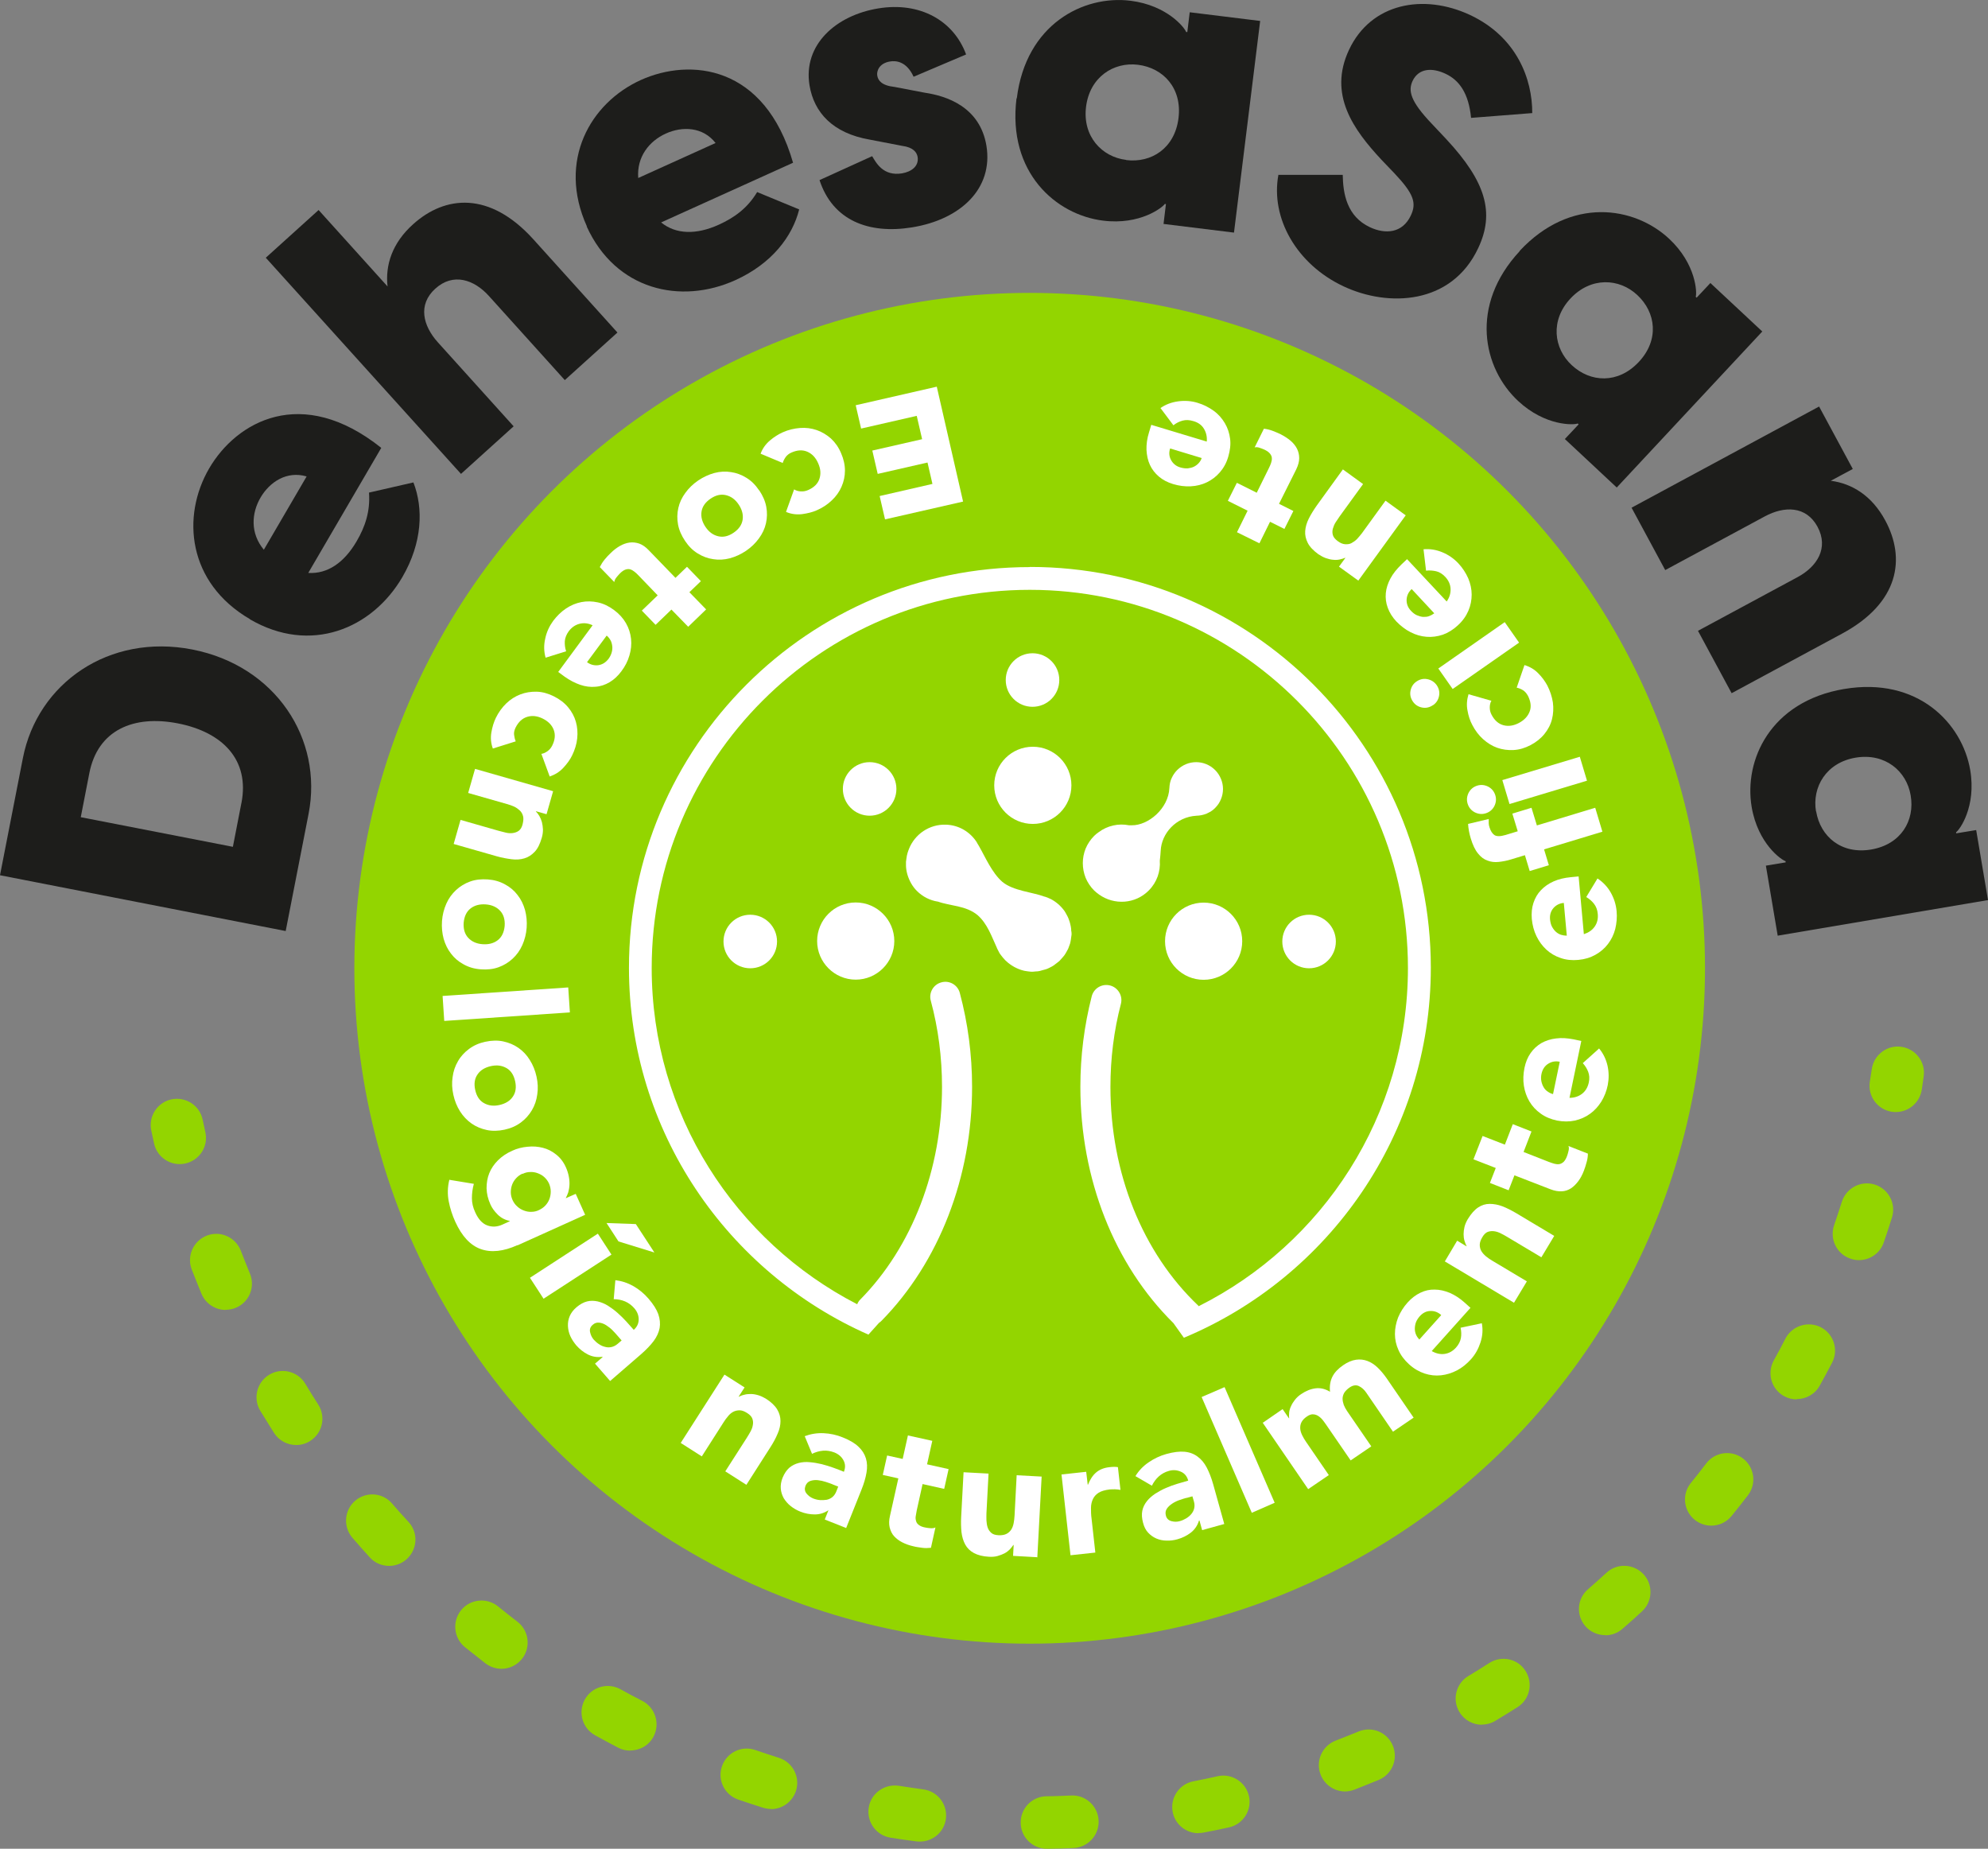 <svg xmlns="http://www.w3.org/2000/svg" id="Capa_2" data-name="Capa 2" viewBox="0 0 132.91 123.59"><rect x="0" y="0" width="132.91" height="123.59" fill="#808080" stroke="none"/><defs><style>      .cls-1 {        fill: #93d500;      }      .cls-2 {        fill: #1d1d1b;      }      .cls-3 {        fill: #fff;      }    </style></defs><g id="Capa_1-2" data-name="Capa 1"><g><circle class="cls-1" cx="68.84" cy="64.73" r="45.15"></circle><g><g><path class="cls-3" d="M57.21,60.33c-1.43,0-2.58,1.16-2.58,2.58s1.16,2.58,2.58,2.58,2.58-1.16,2.58-2.58-1.16-2.58-2.58-2.58Z"></path><path class="cls-3" d="M50.16,61.15c-.99,0-1.79.8-1.79,1.79s.8,1.79,1.79,1.79,1.79-.8,1.79-1.79-.8-1.79-1.79-1.79Z"></path><circle class="cls-3" cx="58.14" cy="52.74" r="1.79"></circle><circle class="cls-3" cx="69.05" cy="52.5" r="2.58"></circle><path class="cls-3" d="M69.03,47.25c.99,0,1.79-.8,1.79-1.79s-.8-1.79-1.79-1.79-1.79.8-1.79,1.79.8,1.79,1.79,1.79Z"></path><path class="cls-3" d="M71.62,62.26c0-.11-.01-.22-.03-.32-.01-.06-.03-.12-.04-.18-.02-.09-.05-.18-.08-.26-.02-.07-.05-.13-.08-.2-.03-.07-.07-.13-.1-.19-.04-.07-.08-.15-.13-.22,0-.01-.02-.02-.03-.04-.24-.32-.55-.58-.9-.76,0,0,0,0-.01,0-.12-.06-.24-.11-.37-.15,0,0-.01,0-.02,0-.79-.3-2.09-.38-2.82-.99-.7-.61-1.15-1.68-1.56-2.39-.04-.07-.08-.14-.12-.2-.01-.02-.02-.04-.03-.06-.44-.68-1.18-1.14-2.05-1.17-1.12-.04-2.09.64-2.48,1.62,0,.02-.01.04-.02.05-.05.13-.09.26-.12.4-.01.06-.02.13-.03.19,0,.08-.03.15-.03.22,0,.02,0,.05,0,.07,0,.06,0,.12,0,.18,0,.08.01.17.02.25.01.09.03.17.05.26.01.04.02.08.03.11.12.39.32.77.63,1.08.39.39.88.63,1.38.71h.02c.83.3,1.87.26,2.65.9.67.58.96,1.47,1.3,2.2,0,.02.02.05.03.07.05.1.1.2.15.29h0s.02.03.03.04c.03.04.06.08.09.12.07.09.14.18.22.26.03.03.05.06.08.08.09.09.19.17.29.24.03.02.07.05.1.07.12.08.24.14.37.2.02,0,.05.02.07.03.12.05.24.09.37.12.03,0,.06.02.1.02.13.02.26.04.39.05.02,0,.03,0,.05,0,.02,0,.03,0,.05,0,.07,0,.14-.02.21-.02.09,0,.18-.01.26-.03.08-.02.16-.04.25-.07.08-.02.16-.04.24-.07.08-.03.15-.07.23-.11.07-.04.15-.07.21-.12.07-.05.13-.1.2-.15.06-.05.13-.1.19-.15.06-.06.11-.12.17-.19.05-.06.11-.12.16-.19.05-.07.09-.14.13-.21.04-.07.08-.14.12-.22.03-.08.06-.16.09-.24.03-.08.06-.16.07-.24.02-.09.03-.17.04-.26,0-.07.03-.14.03-.21,0-.02,0-.04,0-.05,0-.01,0-.03,0-.04,0-.04-.01-.08-.01-.12Z"></path><circle class="cls-3" cx="80.47" cy="62.92" r="2.58"></circle><path class="cls-3" d="M87.52,61.15c-.99,0-1.79.8-1.79,1.79s.8,1.79,1.79,1.79,1.79-.8,1.79-1.79-.8-1.79-1.79-1.79Z"></path><path class="cls-3" d="M79.99,54.53s0,0,0,0c.22,0,.45-.05.66-.13.02,0,.04-.02.06-.03.08-.04.17-.08.25-.13.1-.06.19-.14.28-.23.18-.18.31-.38.39-.59.18-.43.18-.92,0-1.35-.09-.22-.22-.42-.39-.59-.35-.35-.81-.53-1.27-.53-.46,0-.92.18-1.27.53,0,0,0,0-.01.01-.08.08-.15.17-.21.26-.05.07-.09.15-.13.23,0,.02-.02.04-.03.06-.09.2-.13.42-.14.64h0c-.06,1.38-1.42,2.51-2.52,2.49-.06,0-.12,0-.18,0-.7-.14-1.44.02-2.04.47-.1.07-.2.15-.29.24-.25.25-.44.54-.57.85-.25.62-.25,1.32,0,1.95.13.31.32.6.57.85.1.1.22.19.33.27,1.01.72,2.42.64,3.32-.27.55-.55.79-1.28.74-1.99.03-.26.05-.5.06-.67.05-1.14,1.01-2.26,2.4-2.34Z"></path></g><path class="cls-3" d="M68.84,37.91c-14.77,0-26.79,12.02-26.79,26.79,0,10.94,6.59,20.36,16.01,24.52l.71-.79c.06-.04.12-.08.17-.14,3.84-3.91,6.05-9.6,6.05-15.63,0-2.15-.28-4.26-.82-6.28-.14-.54-.7-.86-1.23-.71-.54.14-.86.7-.71,1.23.5,1.85.75,3.79.75,5.76,0,5.5-1.99,10.69-5.47,14.22-.09.09-.16.2-.2.31-8.15-4.2-13.74-12.7-13.74-22.48,0-13.94,11.34-25.28,25.28-25.28s25.28,11.34,25.28,25.28c0,9.89-5.71,18.46-13.99,22.61-.01-.01-.02-.03-.03-.04-3.73-3.54-5.87-8.87-5.87-14.62,0-1.89.23-3.76.7-5.55.14-.54-.19-1.09-.72-1.23-.54-.14-1.09.18-1.23.72-.5,1.95-.76,3.99-.76,6.05,0,6.15,2.26,11.89,6.22,15.8l.7.98c9.68-4.04,16.51-13.61,16.51-24.74,0-14.77-12.02-26.79-26.79-26.79Z"></path></g><g><path class="cls-2" d="M0,58.51l1.53-7.83c.98-5.01,5.76-8.35,11.33-7.26s8.75,5.98,7.77,10.99l-1.53,7.83L0,58.51ZM16.14,53.69c.57-2.91-1.28-4.75-4.24-5.33-2.96-.58-5.37.43-5.93,3.34l-.57,2.93,10.17,1.98.57-2.93Z"></path><path class="cls-2" d="M16.71,41.39c-4.17-2.43-4.59-6.87-2.73-10.07,1.82-3.13,6.18-5.63,11.51-1.38l-4.88,8.36c1.29.08,2.4-.69,3.23-2.11.58-.99.92-2.01.83-3.26l2.97-.68c.67,1.73.61,4.01-.74,6.33-2.02,3.46-6.14,5.18-10.19,2.82ZM20.5,31.85c-1.33-.39-2.47.37-3.08,1.41-.61,1.04-.7,2.39.22,3.49l2.86-4.9Z"></path><path class="cls-2" d="M17.78,17.22l3.52-3.18,4.61,5.11c-.16-1.41.3-2.9,1.71-4.16,2.14-1.93,5.12-2.22,8.04,1.01l5.62,6.23-3.52,3.18-5.07-5.62c-.99-1.1-2.39-1.58-3.59-.49-1.18,1.07-.82,2.48.17,3.58l5.07,5.62-3.52,3.18-13.05-14.45Z"></path><path class="cls-2" d="M39.24,15.14c-1.99-4.4.23-8.26,3.6-9.79,3.3-1.49,8.3-1.02,10.18,5.53l-8.82,3.99c1,.81,2.36.83,3.86.15,1.05-.48,1.91-1.1,2.56-2.18l2.81,1.16c-.45,1.8-1.82,3.62-4.27,4.73-3.65,1.65-8,.67-9.94-3.6ZM47.84,9.56c-.85-1.09-2.23-1.13-3.33-.63-1.1.5-1.95,1.55-1.84,2.97l5.17-2.34Z"></path><path class="cls-2" d="M54.79,12.04l3.52-1.6c.27.46.75,1.35,1.99,1.15.65-.11,1.14-.49,1.05-1.09-.05-.3-.27-.65-1.04-.75l-2.18-.42c-2.46-.43-3.71-1.81-4.01-3.63-.44-2.71,1.77-4.68,4.61-5.14,2.76-.45,5.02.8,5.86,3.08l-3.51,1.49c-.47-1.03-1.18-1.09-1.58-1.02-.73.12-.9.65-.85.94.05.33.3.67,1.15.76l2.04.39c1.42.21,3.68.93,4.11,3.55.46,2.84-1.7,4.92-4.98,5.45-2.9.47-5.3-.47-6.18-3.16Z"></path><path class="cls-2" d="M67.98,6.57c.61-4.95,4.45-6.91,7.6-6.52,2.48.31,3.64,1.83,3.72,2.09h.08s.16-1.32.16-1.32l4.71.58-1.75,14.15-4.71-.58.16-1.33h-.08c-.14.22-1.64,1.42-4.12,1.11-3.16-.39-6.4-3.22-5.79-8.17ZM75.29,10.7c1.69.21,3.25-.79,3.5-2.8.25-2.01-1.02-3.36-2.71-3.57-1.63-.2-3.22.82-3.47,2.8s1.05,3.36,2.68,3.56Z"></path><path class="cls-2" d="M85.48,11.69h4.29c.02,1.27.28,2.78,1.82,3.5,1.02.48,2.17.41,2.73-.78.4-.84.2-1.45-1.08-2.81l-.89-.93c-1.85-1.99-3.57-4.34-2.16-7.34,1.47-3.13,4.98-3.78,8.09-2.33,3.13,1.47,4.17,4.29,4.16,6.56l-4.09.32c-.16-1.65-.79-2.52-1.71-2.95s-1.8-.36-2.2.48c-.3.65-.17,1.34,1.29,2.87l.97,1.03c2.64,2.84,3.24,4.91,2.13,7.27-1.78,3.8-6.01,3.97-9.01,2.56-3.13-1.47-4.89-4.56-4.35-7.46Z"></path><path class="cls-2" d="M101.6,16.77c3.41-3.65,7.66-2.98,9.99-.81,1.82,1.7,1.87,3.62,1.78,3.88l.06.06.92-.98,3.47,3.24-9.73,10.43-3.47-3.24.92-.98-.06-.06c-.25.11-2.17.19-3.99-1.51-2.33-2.17-3.28-6.37.12-10.02ZM105.08,24.41c1.24,1.16,3.09,1.27,4.48-.21,1.39-1.48,1.15-3.32-.1-4.48-1.2-1.12-3.09-1.23-4.46.23-1.37,1.46-1.13,3.34.08,4.46Z"></path><path class="cls-2" d="M121.62,27.18l2.25,4.17-1.47.79c1.4.18,2.74.98,3.64,2.65,1.37,2.53.95,5.5-2.89,7.57l-7.38,3.98-2.25-4.17,6.66-3.59c1.3-.7,2.1-1.94,1.33-3.37-.76-1.4-2.22-1.39-3.52-.69l-6.66,3.59-2.25-4.17,12.55-6.77Z"></path><path class="cls-2" d="M123.29,46.06c4.92-.83,7.89,2.28,8.43,5.41.42,2.46-.71,4.01-.94,4.16v.08s1.34-.22,1.34-.22l.79,4.68-14.06,2.38-.79-4.68,1.32-.22v-.08c-.27-.07-1.85-1.16-2.27-3.62-.53-3.14,1.25-7.05,6.17-7.89ZM121.42,54.24c.28,1.68,1.68,2.89,3.68,2.55,2-.34,2.93-1.94,2.64-3.62-.27-1.62-1.71-2.85-3.68-2.52-1.97.33-2.92,1.97-2.65,3.59Z"></path></g><g><path class="cls-3" d="M64.39,33.53l-5.22,1.19-.36-1.56,3.53-.81-.33-1.43-3.33.76-.36-1.56,3.33-.76-.36-1.56-3.72.85-.36-1.56,5.42-1.24,1.76,7.69Z"></path><path class="cls-3" d="M53.1,32.72c.12.08.27.12.44.13s.33-.02.49-.09c.39-.17.64-.42.75-.74.11-.33.09-.67-.08-1.05-.16-.37-.4-.63-.72-.77s-.67-.12-1.06.05c-.17.07-.3.18-.39.3-.09.13-.16.26-.2.4l-1.48-.62c.13-.35.34-.64.62-.88.28-.24.57-.42.86-.55.38-.17.77-.26,1.16-.29.39-.03.76.02,1.11.14.35.12.66.31.95.56.28.26.51.58.68.98.17.39.26.78.26,1.17,0,.38-.08.74-.23,1.08-.15.34-.36.64-.65.91-.28.27-.61.49-1,.66-.29.13-.62.21-.99.26-.37.04-.72,0-1.07-.15l.54-1.5Z"></path><path class="cls-3" d="M50.76,32.78c.24.36.4.72.47,1.1.07.38.06.74-.02,1.1-.08.36-.24.7-.47,1.01-.23.32-.51.59-.86.83-.34.23-.71.4-1.08.5-.38.1-.75.12-1.12.06-.36-.05-.71-.18-1.03-.38-.33-.2-.61-.48-.85-.84-.24-.36-.4-.72-.47-1.1-.07-.38-.06-.74.02-1.1s.24-.7.47-1.01c.23-.32.51-.59.86-.83.34-.23.71-.4,1.08-.5.38-.1.75-.12,1.11-.06.36.05.71.18,1.03.38.33.2.61.48.85.84ZM49.38,33.72c-.23-.34-.51-.54-.85-.62-.34-.08-.68,0-1.03.24-.35.24-.55.53-.6.87s.04.68.27,1.02c.23.34.51.54.85.62.34.08.68,0,1.03-.24.35-.24.55-.53.6-.87.05-.34-.04-.68-.27-1.02Z"></path><path class="cls-3" d="M42.91,40.82l1.06-1.02-1.25-1.3c-.1-.11-.2-.2-.3-.28-.1-.08-.19-.13-.29-.16-.1-.03-.2-.02-.32.02-.11.04-.23.12-.36.25-.06.06-.14.15-.23.26s-.14.22-.15.32l-.97-1c.09-.18.19-.34.32-.5.13-.16.26-.3.4-.43.2-.2.41-.36.62-.48.21-.12.43-.2.65-.23.22-.03.44,0,.65.07.22.08.43.23.63.44l1.79,1.85.77-.74.93.96-.77.74,1.12,1.15-1.2,1.16-1.12-1.15-1.06,1.02-.93-.96Z"></path><path class="cls-3" d="M36.48,43.98c-.12-.42-.13-.85-.03-1.28.09-.44.27-.83.53-1.19.25-.33.53-.61.86-.83.33-.22.67-.36,1.03-.43s.73-.06,1.1.02c.37.08.73.25,1.08.51.35.26.61.55.8.88s.3.68.34,1.05c.04.37,0,.74-.11,1.11-.11.38-.29.73-.54,1.06-.23.31-.49.55-.79.73-.29.17-.61.28-.94.3-.33.03-.67-.01-1.02-.13s-.7-.3-1.05-.55l-.42-.31,2.3-3.12c-.3-.14-.59-.17-.87-.1-.28.07-.52.23-.72.49-.16.22-.25.44-.27.67-.01.23.01.45.09.68l-1.38.43ZM39.24,44.26c.22.17.47.24.75.21.28-.04.5-.18.69-.42.11-.15.18-.3.22-.45.04-.15.05-.29.03-.43-.02-.14-.05-.26-.12-.38-.07-.12-.15-.22-.25-.3l-1.31,1.77Z"></path><path class="cls-3" d="M36.18,50.4c.14-.02.28-.08.42-.18.14-.1.24-.22.32-.38.19-.38.22-.73.1-1.05-.12-.32-.37-.57-.73-.75s-.71-.22-1.04-.12-.59.34-.78.72c-.08.17-.12.33-.1.48s.05.3.11.44l-1.53.48c-.13-.35-.16-.71-.1-1.07.06-.36.16-.69.3-.98.18-.37.42-.7.7-.97.28-.27.6-.47.94-.6.34-.13.71-.19,1.09-.18s.77.12,1.15.31.7.43.95.73.42.62.52.97.13.72.09,1.11c-.04.39-.16.77-.34,1.14-.14.29-.34.56-.59.83s-.56.46-.91.58l-.55-1.5Z"></path><path class="cls-3" d="M36.98,52.89l-.44,1.54-.71-.2v.02c.08.08.16.18.23.3.07.12.13.26.17.41s.06.32.07.49c0,.18-.02.36-.08.56-.12.41-.27.72-.47.93-.2.21-.42.36-.69.44-.26.08-.55.1-.86.06s-.65-.1-1-.2l-2.87-.82.46-1.61,2.55.73c.15.04.31.08.47.12s.32.05.47.03c.15-.02.29-.07.4-.15.12-.09.21-.23.26-.44s.07-.39.03-.54-.11-.28-.22-.38c-.11-.1-.23-.19-.38-.26s-.31-.12-.48-.17l-2.59-.74.46-1.61,5.21,1.49Z"></path><path class="cls-3" d="M32.61,58.79c.43.03.81.14,1.15.33.34.18.62.42.84.71.23.29.39.62.5,1,.1.38.14.77.11,1.19-.03.41-.13.8-.29,1.16-.16.36-.38.66-.65.91-.27.25-.58.44-.94.57-.36.13-.75.17-1.18.14-.43-.03-.81-.14-1.15-.33-.34-.18-.62-.42-.84-.71-.23-.29-.39-.62-.5-1-.1-.38-.14-.77-.11-1.19.03-.41.13-.8.29-1.16.16-.36.38-.66.65-.91s.58-.44.94-.57.75-.17,1.18-.14ZM32.48,60.46c-.41-.03-.75.06-1.02.27s-.42.53-.46.95c-.03.42.07.76.3,1.01.23.25.55.4.96.43.41.03.75-.06,1.02-.27s.42-.53.46-.95c.03-.42-.07-.76-.3-1.01-.23-.25-.55-.4-.96-.43Z"></path><path class="cls-3" d="M37.99,66.01l.11,1.67-8.4.57-.11-1.67,8.4-.57Z"></path><path class="cls-3" d="M32.46,69.64c.42-.09.82-.1,1.19-.02.37.08.71.22,1.01.43.3.21.56.48.76.81.21.33.36.7.45,1.11.09.41.11.8.05,1.19-.05.39-.17.74-.36,1.06-.19.32-.43.59-.74.82-.31.23-.67.39-1.09.48-.42.09-.82.1-1.19.02s-.71-.22-1.01-.43-.56-.48-.77-.81c-.21-.33-.36-.7-.45-1.11-.09-.41-.11-.8-.05-1.19.05-.39.17-.74.36-1.06.18-.32.43-.59.74-.82.31-.23.67-.39,1.09-.48ZM32.82,71.27c-.4.09-.7.27-.89.55-.2.28-.25.63-.16,1.04.09.41.28.71.58.88.3.17.64.22,1.04.13.4-.09.7-.27.89-.55.2-.28.25-.63.16-1.04-.09-.41-.28-.71-.58-.88s-.64-.22-1.04-.13Z"></path><path class="cls-3" d="M34.59,83.24c-.93.42-1.75.51-2.45.26-.7-.25-1.26-.86-1.7-1.82-.2-.44-.35-.9-.44-1.37-.09-.47-.08-.95.04-1.44l1.64.27c-.09.33-.13.64-.13.96,0,.31.07.62.22.94.21.47.48.76.81.88.33.12.67.1,1.02-.06l.48-.22v-.02c-.33-.07-.59-.21-.81-.43-.22-.22-.38-.44-.48-.67-.17-.37-.25-.73-.26-1.08,0-.35.05-.69.18-1.01.13-.32.32-.6.58-.86.26-.26.57-.47.95-.64.32-.15.67-.24,1.03-.27.36-.04.7-.01,1.02.07s.62.23.89.45c.27.21.49.49.65.85.1.22.16.42.2.63s.05.39.04.57c-.01.18-.04.33-.08.48-.05.14-.1.26-.16.37v.02s.66-.29.66-.29l.63,1.4-4.52,2.04ZM34.93,78.46c-.16.07-.3.17-.42.3s-.21.27-.27.43-.09.33-.09.51c0,.18.04.35.12.53.08.17.18.31.32.43.13.12.28.21.45.27.16.06.33.09.5.08.17,0,.34-.04.5-.12s.3-.17.42-.3c.12-.13.21-.27.27-.43s.09-.33.09-.51c0-.18-.04-.35-.11-.52-.08-.18-.19-.32-.32-.44s-.28-.2-.44-.26c-.16-.06-.33-.09-.5-.08-.17,0-.34.04-.5.12Z"></path><path class="cls-3" d="M39.97,82.47l.91,1.4-4.54,2.95-.91-1.4,4.54-2.95ZM42.51,81.83l1.24,1.9-2.4-.74-.8-1.23,1.96.07Z"></path><path class="cls-3" d="M40.28,90.72v-.02c-.36.05-.67,0-.97-.15-.3-.15-.56-.36-.78-.61-.16-.19-.3-.4-.4-.62s-.15-.45-.16-.68.03-.45.12-.66.24-.41.45-.59c.24-.2.47-.33.71-.39s.48-.05.71,0c.24.06.47.15.69.29.22.14.44.3.64.48.2.18.4.37.58.57.18.2.35.39.5.56.22-.19.33-.43.33-.7s-.1-.52-.29-.74c-.18-.21-.39-.36-.62-.46-.24-.1-.49-.15-.76-.15l.11-1.27c.42.05.82.18,1.21.4.38.22.72.5,1.01.84.32.37.54.72.65,1.03.11.32.14.63.09.93-.06.3-.19.59-.4.87-.21.28-.49.57-.83.87l-2.08,1.8-1.01-1.16.51-.44ZM41.29,89.3c-.08-.1-.19-.21-.32-.35s-.28-.25-.43-.35-.31-.16-.47-.18c-.16-.02-.31.02-.45.15-.15.13-.21.29-.17.48.04.19.12.36.24.5.11.12.23.23.36.31.13.09.27.15.41.18.14.04.28.04.42.01.14-.03.28-.1.41-.21l.27-.23-.27-.31Z"></path><path class="cls-3" d="M48.43,91.89l1.35.86-.4.62h.02c.1-.05.22-.1.36-.13.14-.04.28-.05.44-.05s.32.03.49.08c.17.05.34.13.51.23.36.23.61.47.76.72.15.25.22.51.22.78s-.06.55-.19.84c-.12.29-.28.59-.48.9l-1.61,2.52-1.41-.9,1.43-2.23c.08-.13.17-.27.25-.42.08-.15.14-.29.16-.44.03-.15.02-.29-.03-.43s-.16-.26-.35-.38-.35-.18-.5-.18-.3.03-.43.1-.25.17-.35.3c-.11.13-.21.26-.3.41l-1.45,2.27-1.41-.9,2.92-4.56Z"></path><path class="cls-3" d="M55.42,100.95h-.02c-.28.19-.59.29-.92.29-.33,0-.66-.06-.98-.19-.23-.09-.45-.22-.64-.37-.19-.15-.34-.33-.46-.52-.11-.2-.18-.41-.2-.64-.02-.23.02-.48.12-.73.12-.29.27-.51.45-.67.19-.16.4-.26.63-.32.24-.06.48-.08.75-.05.26.02.53.07.79.13.27.07.53.15.78.24.25.09.49.18.7.27.11-.28.1-.53-.03-.77-.13-.24-.33-.41-.6-.52-.26-.1-.51-.14-.76-.12-.25.02-.5.09-.74.21l-.49-1.18c.4-.15.82-.22,1.26-.2.44.02.87.11,1.28.28.46.18.81.39,1.05.62.25.23.41.49.5.78.09.29.1.61.04.96s-.17.73-.34,1.15l-1.02,2.55-1.43-.57.25-.63ZM55.67,99.23c-.12-.05-.27-.1-.45-.16-.18-.06-.36-.1-.54-.12-.18-.02-.35,0-.5.05-.15.05-.26.16-.33.33-.07.19-.05.36.07.51.12.15.27.26.44.33.15.06.31.1.46.11s.31,0,.45-.02c.14-.03.27-.09.38-.18.11-.09.2-.22.26-.37l.13-.33-.38-.15Z"></path><path class="cls-3" d="M63.12,99.53l-1.44-.32-.39,1.76c-.03.15-.05.28-.07.4s0,.23.03.33c.03.1.09.18.19.25.09.07.23.13.4.16.09.02.2.04.35.05.15.01.26,0,.35-.05l-.3,1.36c-.2.02-.39.03-.59,0s-.4-.05-.58-.1c-.28-.06-.52-.15-.74-.26-.22-.11-.4-.25-.55-.41s-.24-.36-.3-.59c-.05-.22-.05-.48.02-.77l.56-2.51-1.04-.23.29-1.3,1.04.23.35-1.57,1.63.36-.35,1.57,1.44.32-.29,1.3Z"></path><path class="cls-3" d="M69.33,104.1l-1.6-.09.04-.73h-.02c-.07.1-.15.2-.24.3-.1.1-.22.19-.35.26-.14.07-.29.13-.47.18s-.36.06-.56.05c-.42-.02-.76-.11-1.02-.25s-.45-.33-.58-.57c-.13-.24-.21-.51-.25-.83-.03-.31-.04-.65-.02-1.02l.16-2.98,1.67.09-.14,2.65c0,.16-.01.32,0,.48s.03.32.08.47.13.26.24.36c.11.1.27.15.49.16s.39-.02.53-.09c.14-.07.24-.17.32-.29.08-.13.13-.27.16-.43s.05-.33.06-.51l.14-2.69,1.67.09-.29,5.41Z"></path><path class="cls-3" d="M70.96,98.57l1.66-.18.1.86h.02c.14-.35.32-.63.55-.82.22-.19.52-.31.89-.35.1-.01.19-.02.29-.02.1,0,.19,0,.27.02l.17,1.52c-.12-.02-.24-.04-.36-.04-.12,0-.24,0-.36.01-.32.04-.56.11-.74.22-.17.11-.3.25-.38.42-.08.17-.13.37-.13.59,0,.22,0,.47.04.74l.25,2.25-1.66.18-.6-5.38Z"></path><path class="cls-3" d="M80.18,101.65h-.02c-.1.33-.28.6-.55.81-.26.2-.56.35-.89.44-.24.07-.49.1-.73.09-.24,0-.47-.05-.68-.14-.21-.09-.39-.22-.55-.39-.16-.17-.27-.39-.34-.66-.08-.3-.1-.57-.05-.81.05-.24.16-.45.31-.64s.34-.35.56-.5c.22-.14.46-.27.71-.38s.51-.2.77-.28c.26-.08.5-.15.72-.21-.08-.29-.24-.49-.5-.6s-.52-.13-.79-.05c-.26.07-.49.2-.68.37s-.34.38-.46.62l-1.1-.64c.22-.36.51-.67.88-.92.36-.25.76-.44,1.19-.56.47-.13.88-.18,1.21-.15.34.03.63.14.87.32.25.18.45.42.62.74.16.31.31.69.43,1.12l.74,2.65-1.48.41-.18-.65ZM79.33,100.13c-.12.03-.27.08-.45.14s-.35.14-.5.24c-.15.1-.28.21-.37.35-.09.13-.11.29-.06.47.05.19.18.31.37.36.19.05.37.05.55,0,.16-.04.3-.11.44-.19.13-.08.25-.18.34-.29s.16-.24.19-.38c.03-.14.03-.29-.02-.46l-.1-.34-.4.11Z"></path><path class="cls-3" d="M80.34,93.39l1.53-.66,3.35,7.73-1.53.67-3.35-7.73Z"></path><path class="cls-3" d="M84.43,95.11l1.32-.91.42.61h.02c-.02-.13-.01-.26,0-.4.02-.14.06-.28.13-.42.06-.14.15-.28.26-.42.11-.14.25-.27.42-.38.31-.21.63-.34.96-.38.33-.04.65.04.96.23-.04-.4.02-.73.16-1.01.14-.28.38-.53.71-.76.3-.21.59-.33.86-.37.27-.04.53-.01.77.08.24.09.47.24.68.44.21.2.41.44.6.71l1.81,2.64-1.38.94-1.78-2.6c-.14-.21-.31-.36-.5-.45s-.4-.06-.63.1c-.16.11-.27.23-.35.35-.07.13-.11.26-.11.39,0,.14.03.27.08.42.06.14.13.28.22.41l1.62,2.36-1.38.94-1.62-2.36c-.05-.08-.13-.18-.21-.29s-.18-.21-.29-.29c-.11-.08-.23-.13-.36-.14-.13-.02-.28.03-.44.14-.18.12-.3.25-.37.39-.07.14-.09.28-.08.43s.06.29.13.44c.07.15.16.29.26.44l1.52,2.22-1.38.94-3.06-4.47Z"></path><path class="cls-3" d="M99.07,88.46c.08.43.05.85-.09,1.28s-.35.81-.64,1.13c-.28.31-.59.56-.93.74-.35.18-.7.29-1.07.33s-.73,0-1.1-.12c-.36-.12-.71-.32-1.03-.61-.32-.29-.56-.61-.71-.95-.16-.35-.24-.71-.24-1.08s.07-.73.21-1.1c.15-.36.36-.7.64-1.01.26-.29.54-.5.85-.65.31-.15.63-.22.96-.21.33,0,.67.08,1.01.22.34.15.67.36.99.65l.39.35-2.59,2.89c.28.16.57.23.86.19.29-.04.54-.18.76-.42.18-.2.29-.42.33-.64.04-.22.03-.45-.02-.69l1.42-.3ZM96.36,87.92c-.2-.19-.45-.29-.72-.28-.28,0-.52.13-.72.35-.12.14-.21.28-.26.42-.05.14-.07.29-.07.42,0,.14.03.27.08.39.05.12.13.23.22.33l1.47-1.64Z"></path><path class="cls-3" d="M96.6,84.32l.82-1.38.63.38v-.02c-.05-.1-.1-.21-.14-.35-.04-.14-.06-.28-.06-.44,0-.16.02-.32.06-.49.04-.17.12-.35.22-.52.22-.36.45-.62.69-.78.24-.16.5-.24.77-.24.27,0,.56.05.85.16s.6.27.91.45l2.56,1.53-.86,1.43-2.28-1.36c-.13-.08-.28-.16-.42-.23-.15-.08-.3-.13-.45-.15-.15-.02-.29-.01-.43.04-.14.05-.26.17-.37.36s-.17.35-.17.51c0,.15.04.3.11.42.08.13.18.24.31.35s.27.2.42.29l2.31,1.38-.86,1.43-4.65-2.78Z"></path><path class="cls-3" d="M102.39,75.64l-.53,1.37,1.68.66c.14.05.27.1.39.13.12.03.23.04.33.02.1-.02.19-.07.28-.15.08-.08.16-.21.22-.37.03-.08.07-.2.1-.34.04-.14.04-.26,0-.35l1.3.51c0,.2-.03.39-.09.59-.05.19-.11.38-.18.56-.1.26-.22.49-.37.69s-.31.36-.49.48c-.19.12-.39.19-.62.2s-.48-.03-.76-.14l-2.4-.93-.39,1-1.25-.49.39-1-1.49-.58.61-1.56,1.49.58.53-1.37,1.25.49Z"></path><path class="cls-3" d="M106.9,70.08c.28.33.47.72.57,1.15.1.44.1.87.02,1.3-.08.41-.23.78-.43,1.11-.21.33-.46.61-.76.82-.3.22-.63.36-1.01.45-.37.08-.77.08-1.19,0-.42-.09-.79-.24-1.1-.47-.31-.22-.56-.49-.75-.81-.19-.32-.31-.67-.37-1.05-.06-.39-.04-.78.04-1.19.08-.38.21-.71.41-.99.19-.28.44-.5.72-.67.29-.16.62-.27.98-.31.37-.05.76-.02,1.18.06l.51.11-.79,3.8c.33,0,.6-.09.84-.27.23-.18.38-.43.45-.75.06-.27.04-.51-.04-.72s-.2-.4-.36-.58l1.08-.97ZM104.28,70.98c-.27-.06-.53-.02-.77.13-.24.15-.38.37-.45.67-.04.18-.04.35-.01.5.03.15.08.28.15.4.07.12.16.22.27.29.11.08.23.14.36.17l.45-2.16Z"></path><path class="cls-3" d="M106.81,58.73c.36.24.66.55.88.94.22.39.35.8.39,1.24.04.41,0,.81-.09,1.19-.1.38-.26.71-.49,1.01-.22.29-.5.53-.84.72s-.71.3-1.14.34c-.43.04-.82,0-1.19-.13-.36-.12-.68-.31-.95-.56-.27-.25-.49-.55-.66-.9-.17-.35-.27-.74-.31-1.15-.03-.38,0-.74.11-1.07.11-.33.27-.61.5-.85.23-.24.51-.44.85-.59.34-.15.72-.24,1.15-.28l.52-.05.35,3.86c.31-.1.55-.26.72-.5.17-.24.24-.52.21-.85-.02-.27-.11-.5-.25-.68s-.31-.33-.52-.45l.75-1.24ZM104.56,60.36c-.28.02-.51.13-.7.34-.18.21-.26.47-.23.77.02.18.06.35.13.48s.16.25.26.34c.1.09.22.16.34.2.13.04.26.06.39.06l-.2-2.2Z"></path><path class="cls-3" d="M99.33,54.37c-.26.08-.5.05-.74-.07-.24-.13-.39-.32-.47-.57-.08-.26-.05-.5.07-.74.13-.24.32-.39.57-.47.26-.08.5-.05.74.07.24.13.39.32.47.57.08.26.05.5-.07.74-.13.24-.32.39-.57.47ZM103.23,56.78l.32,1.06-1.28.39-.32-1.06-.92.28c-.28.09-.56.14-.83.17-.27.03-.52,0-.75-.09-.24-.08-.45-.24-.64-.48-.19-.23-.35-.57-.48-1-.05-.16-.09-.33-.12-.49-.03-.16-.05-.32-.06-.48l1.38-.33c0,.1,0,.2,0,.28,0,.08.02.18.05.27.08.26.19.43.34.53.15.09.39.09.73-.01l.82-.25-.36-1.18,1.28-.39.36,1.18,3.9-1.18.48,1.6-3.9,1.18ZM100.92,53.75l-.48-1.6,5.18-1.56.48,1.6-5.18,1.56Z"></path><path class="cls-3" d="M99.7,46.86c-.07.13-.1.28-.1.44,0,.17.04.33.12.48.2.38.46.61.79.7.33.09.68.04,1.04-.15.36-.19.6-.45.72-.77.12-.32.07-.67-.12-1.05-.09-.16-.2-.29-.33-.37s-.27-.14-.42-.17l.52-1.51c.36.11.67.29.92.55.26.26.46.54.61.82.19.37.31.75.37,1.13.05.39.03.76-.06,1.12s-.26.68-.5.98c-.24.3-.55.55-.93.75-.38.2-.76.31-1.14.33-.38.02-.75-.03-1.09-.15s-.66-.32-.95-.58-.53-.58-.72-.95c-.15-.28-.26-.61-.32-.97-.07-.36-.04-.72.07-1.08l1.54.44Z"></path><path class="cls-3" d="M95.8,47.14c-.22.15-.46.21-.72.16-.26-.05-.47-.18-.62-.4s-.21-.46-.16-.72c.05-.26.18-.47.4-.62.22-.15.46-.21.72-.16.26.05.47.18.63.4.15.22.21.46.16.72-.05.26-.18.47-.4.62ZM97.12,46.06l-.96-1.37,4.44-3.1.96,1.37-4.44,3.1Z"></path><path class="cls-3" d="M95.16,36.72c.43-.04.86.03,1.27.2.41.17.77.42,1.07.74.28.3.5.64.66,1,.15.36.23.72.23,1.09s-.07.73-.22,1.08-.38.68-.7.97c-.31.29-.65.5-1.01.63-.36.12-.73.17-1.09.14-.37-.03-.72-.13-1.07-.31-.35-.18-.66-.42-.95-.72-.26-.28-.45-.58-.57-.91-.12-.32-.16-.65-.13-.98.03-.33.14-.66.31-.98s.42-.63.73-.93l.38-.36,2.65,2.83c.19-.27.27-.55.26-.84-.01-.29-.13-.56-.35-.8-.19-.2-.39-.33-.61-.38-.22-.05-.45-.07-.68-.04l-.17-1.44ZM94.38,39.38c-.21.19-.32.42-.34.7-.01.28.08.53.29.75.13.14.26.24.4.3.14.06.28.1.41.11.14,0,.27,0,.4-.05s.24-.11.35-.19l-1.5-1.61Z"></path><path class="cls-3" d="M90.82,38.82l-1.3-.94.43-.59h-.02c-.1.04-.22.08-.36.11-.14.03-.29.04-.44.02-.16-.01-.32-.05-.49-.11-.17-.06-.33-.15-.5-.26-.34-.25-.58-.5-.71-.76-.13-.26-.19-.52-.17-.79s.1-.55.24-.83c.14-.28.32-.57.53-.87l1.75-2.42,1.35.98-1.56,2.15c-.09.13-.18.26-.27.4-.09.14-.15.29-.19.43-.04.15-.04.29,0,.43.04.14.15.27.32.4.17.13.34.2.49.21s.3,0,.43-.07.26-.16.37-.27c.11-.12.22-.25.33-.39l1.58-2.18,1.35.98-3.18,4.38Z"></path><path class="cls-3" d="M82.7,32.28l1.32.66.8-1.62c.07-.13.12-.26.16-.37.04-.12.06-.23.05-.33,0-.1-.05-.2-.12-.29s-.19-.18-.35-.26c-.08-.04-.19-.08-.33-.13-.14-.05-.26-.06-.35-.03l.62-1.25c.2.02.39.07.58.14.19.07.37.15.54.23.25.13.47.27.66.43.19.16.33.34.43.53.1.2.15.41.15.64,0,.23-.07.48-.2.75l-1.15,2.3.96.48-.6,1.2-.96-.48-.71,1.44-1.5-.74.71-1.44-1.32-.66.6-1.2Z"></path><path class="cls-3" d="M77.57,27.29c.35-.25.75-.4,1.2-.46.44-.06.88-.03,1.3.1.4.12.75.3,1.07.53s.56.51.75.83c.19.32.3.66.35,1.04.05.38,0,.77-.12,1.19s-.31.76-.56,1.05c-.25.29-.54.51-.87.67s-.69.25-1.08.27c-.39.02-.78-.03-1.18-.15-.37-.11-.69-.28-.95-.5-.26-.22-.46-.48-.6-.78-.14-.3-.21-.64-.23-1.01-.01-.37.04-.76.17-1.17l.15-.5,3.71,1.12c.03-.33-.04-.61-.19-.86s-.39-.42-.71-.51c-.26-.08-.5-.09-.72-.03-.22.06-.42.16-.61.31l-.87-1.16ZM78.23,29.98c-.09.27-.07.53.06.77s.34.42.63.5c.18.05.34.07.49.06.15-.02.29-.05.41-.11.12-.06.23-.14.32-.24s.16-.21.2-.34l-2.11-.64Z"></path></g><g><path class="cls-1" d="M126.75,74.34c-.09,0-.18,0-.28-.02-.96-.15-1.61-1.05-1.46-2.01.04-.28.09-.56.13-.84.14-.96,1.03-1.63,1.98-1.49.96.14,1.63,1.02,1.49,1.98-.04.3-.09.6-.13.9-.14.86-.88,1.48-1.73,1.48Z"></path><path class="cls-1" d="M69.99,123.59c-.96,0-1.74-.77-1.75-1.73-.02-.97.76-1.77,1.73-1.78.55,0,1.1-.03,1.65-.05.96-.05,1.79.71,1.83,1.68.04.97-.71,1.79-1.68,1.83-.58.03-1.16.04-1.75.05,0,0-.02,0-.03,0ZM61.51,123.11c-.07,0-.15,0-.23-.01-.58-.07-1.16-.16-1.74-.25-.96-.15-1.61-1.05-1.46-2.01.15-.96,1.05-1.6,2.01-1.46.54.09,1.09.16,1.63.24.96.12,1.64,1,1.52,1.96-.11.89-.87,1.53-1.74,1.53ZM80.12,122.55c-.82,0-1.56-.58-1.72-1.42-.18-.95.44-1.87,1.39-2.05.54-.1,1.08-.22,1.62-.34.94-.21,1.88.39,2.09,1.33.21.95-.39,1.88-1.33,2.09-.57.13-1.14.24-1.71.35-.11.02-.22.03-.33.03ZM51.55,120.93c-.17,0-.35-.03-.53-.08-.56-.18-1.12-.36-1.67-.55-.92-.32-1.4-1.32-1.08-2.23.32-.92,1.32-1.4,2.23-1.08.52.18,1.04.35,1.57.52.92.29,1.44,1.27,1.15,2.2-.24.75-.93,1.23-1.67,1.23ZM89.93,119.76c-.71,0-1.37-.43-1.64-1.13-.35-.9.1-1.92,1.01-2.27.51-.2,1.02-.4,1.53-.61.9-.37,1.92.05,2.29.95.37.89-.05,1.92-.95,2.29-.54.22-1.08.44-1.62.65-.21.08-.42.12-.63.12ZM42.13,117.03c-.27,0-.55-.06-.81-.2-.52-.27-1.03-.55-1.54-.83-.85-.47-1.15-1.54-.68-2.39.47-.85,1.54-1.15,2.39-.68.48.27.97.53,1.46.78.86.45,1.19,1.51.75,2.37-.31.6-.92.94-1.56.94ZM99.08,115.3c-.6,0-1.18-.3-1.51-.85-.5-.83-.23-1.91.6-2.41.47-.28.94-.57,1.4-.87.82-.52,1.9-.29,2.42.53.52.82.29,1.9-.53,2.42-.49.31-.99.62-1.49.92-.28.17-.59.25-.9.25ZM33.53,111.56c-.37,0-.75-.12-1.07-.36-.46-.36-.92-.72-1.38-1.09-.75-.61-.86-1.72-.25-2.47.61-.75,1.72-.86,2.47-.25.43.35.86.69,1.29,1.02.77.59.91,1.69.33,2.46-.35.45-.87.69-1.39.69ZM107.32,109.31c-.49,0-.98-.2-1.33-.6-.63-.73-.56-1.84.18-2.47.42-.36.82-.73,1.23-1.1.71-.66,1.82-.61,2.48.1s.61,1.82-.1,2.48c-.43.4-.86.78-1.31,1.17-.33.29-.74.43-1.15.43ZM26.01,104.68c-.47,0-.95-.19-1.29-.57-.39-.43-.78-.87-1.16-1.31-.63-.73-.55-1.84.18-2.47.73-.63,1.84-.56,2.47.18.36.42.73.83,1.1,1.23.66.71.61,1.82-.11,2.48-.34.31-.76.46-1.19.46ZM114.41,101.99c-.39,0-.78-.13-1.11-.39-.75-.61-.87-1.72-.25-2.47.35-.43.69-.86,1.02-1.3.59-.77,1.69-.92,2.46-.33.77.59.92,1.69.33,2.46-.35.46-.72.92-1.09,1.38-.35.43-.85.65-1.36.65ZM19.8,96.6c-.58,0-1.15-.29-1.48-.81-.31-.49-.62-.99-.92-1.48-.5-.83-.23-1.91.6-2.41.83-.5,1.91-.23,2.41.6.28.47.57.94.87,1.4.52.82.28,1.9-.53,2.42-.29.19-.62.28-.94.28ZM120.12,93.55c-.29,0-.58-.07-.85-.22-.85-.47-1.15-1.54-.68-2.39.27-.48.53-.97.78-1.46.45-.86,1.51-1.19,2.37-.75.86.45,1.19,1.51.75,2.36-.27.52-.55,1.03-.83,1.54-.32.58-.92.9-1.54.9ZM15.09,87.57c-.69,0-1.34-.41-1.62-1.08-.22-.54-.44-1.08-.65-1.62-.35-.91.11-1.92,1.01-2.27.91-.35,1.92.11,2.27,1.01.2.51.4,1.02.61,1.53.37.9-.05,1.92-.95,2.29-.22.09-.45.13-.67.13ZM124.28,84.24c-.19,0-.38-.03-.57-.1-.92-.31-1.4-1.31-1.09-2.23.18-.52.35-1.05.52-1.57.29-.92,1.27-1.44,2.2-1.15.92.29,1.44,1.27,1.15,2.2-.17.56-.36,1.11-.55,1.67-.25.73-.93,1.18-1.66,1.18Z"></path><path class="cls-1" d="M12.01,77.82c-.81,0-1.53-.56-1.71-1.38-.06-.29-.13-.59-.19-.88-.19-.95.42-1.88,1.37-2.07.95-.19,1.88.42,2.07,1.37.06.28.12.56.18.83.21.95-.39,1.88-1.34,2.09-.13.03-.25.04-.38.04Z"></path></g></g></g></svg>